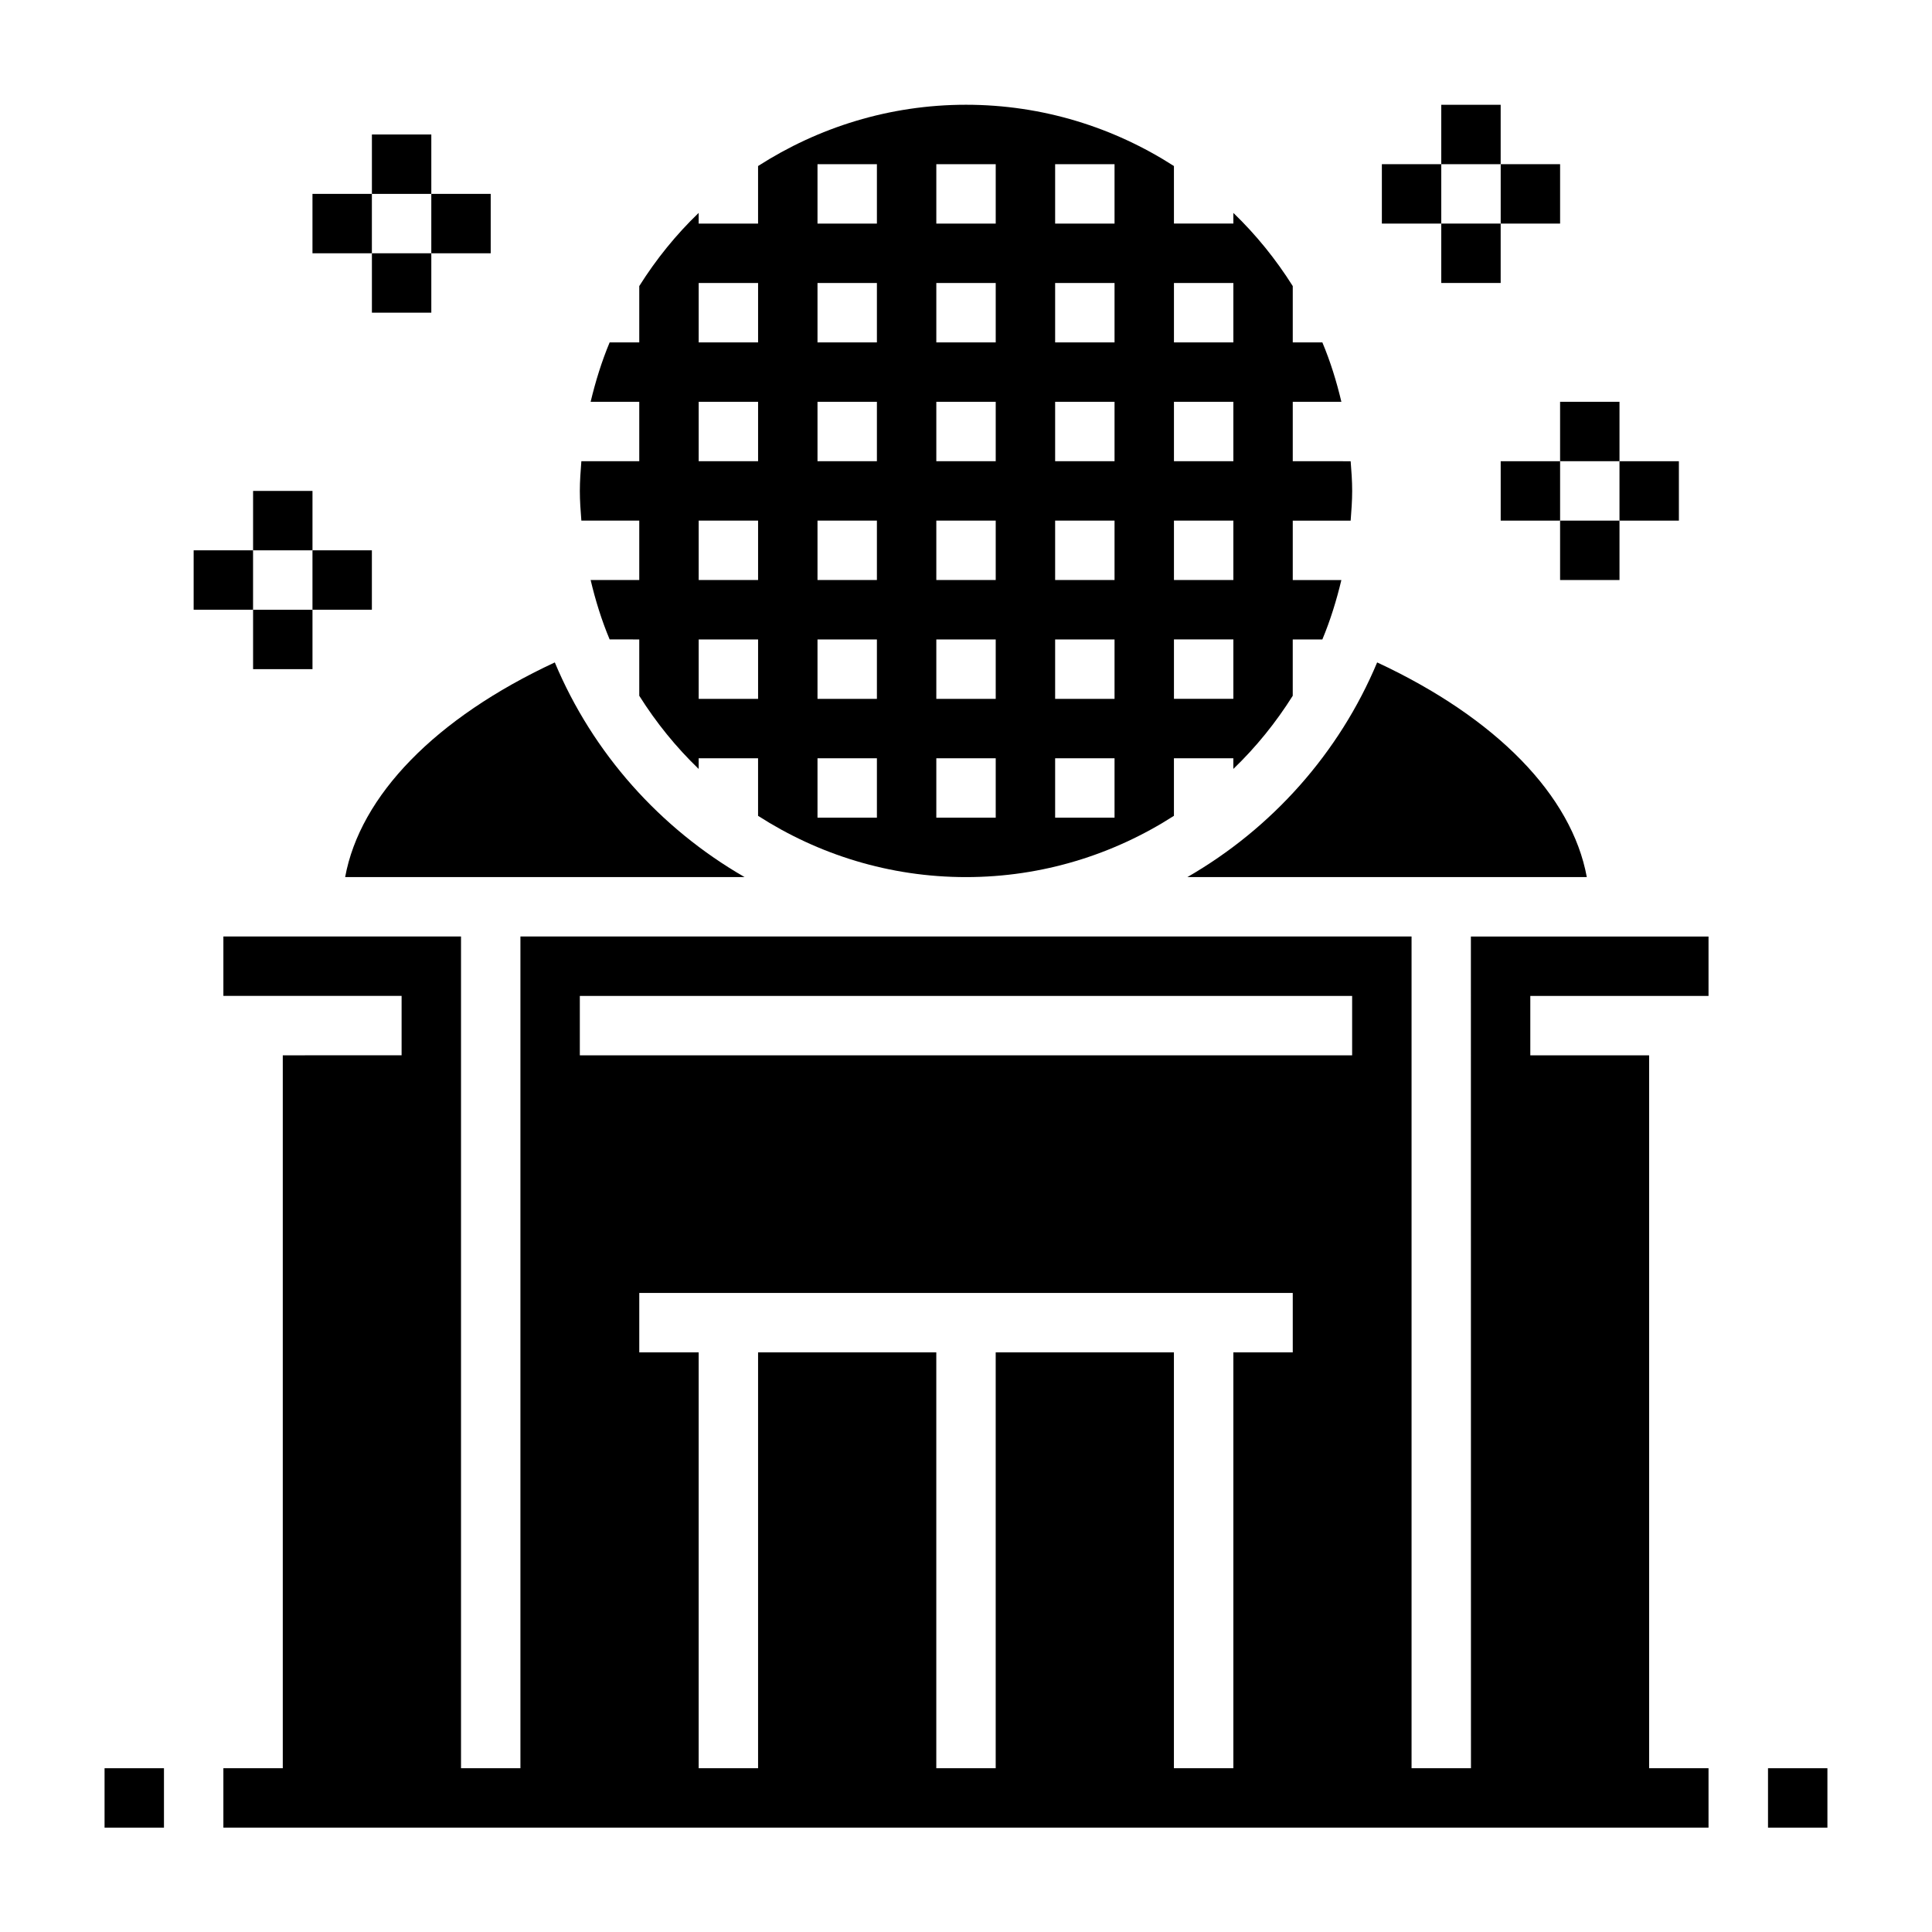 <?xml version="1.0" encoding="UTF-8"?>
<!-- Uploaded to: ICON Repo, www.svgrepo.com, Generator: ICON Repo Mixer Tools -->
<svg fill="#000000" width="800px" height="800px" version="1.1" viewBox="144 144 512 512" xmlns="http://www.w3.org/2000/svg">
 <g>
  <path d="m171.71 612.6h15.742v15.742h-15.742z"/>
  <path d="m612.54 612.6h15.742v15.742h-15.742z"/>
  <path d="m235.47 376.44h105.86c-22.402-12.895-40.242-32.852-50.301-56.891-31.625 14.719-51.602 35.289-55.562 56.891z"/>
  <path d="m313.41 281.97v15.742h-12.887c1.281 5.414 2.922 10.699 5.039 15.742l7.848 0.004v14.926c4.465 7.094 9.73 13.602 15.742 19.391v-2.824h15.742v15.25c15.926 10.234 34.809 16.238 55.105 16.238 20.293 0 39.18-6.016 55.105-16.238v-15.25h15.742v2.824c6.016-5.785 11.281-12.297 15.742-19.391v-14.926h7.848c2.109-5.047 3.746-10.328 5.039-15.742h-12.883v-15.742h15.344c0.195-2.606 0.402-5.211 0.402-7.871 0-2.66-0.195-5.266-0.402-7.871l-15.344-0.004v-15.742h12.887c-1.281-5.414-2.922-10.699-5.039-15.742l-7.848-0.004v-14.926c-4.465-7.094-9.73-13.602-15.742-19.391v2.824h-15.742l-0.004-15.246c-15.926-10.234-34.809-16.238-55.105-16.238-20.293 0-39.18 6.016-55.105 16.238v15.25h-15.742v-2.828c-6.016 5.785-11.281 12.297-15.742 19.391v14.926h-7.848c-2.109 5.047-3.746 10.328-5.039 15.742h12.887v15.742h-15.344c-0.195 2.606-0.402 5.211-0.402 7.871s0.195 5.266 0.402 7.871zm141.7-62.977h15.742v15.742h-15.742zm0 31.488h15.742v15.742h-15.742zm0 31.488h15.742v15.742h-15.742zm0 31.488h15.742v15.742h-15.742zm-31.488-125.95h15.742v15.742h-15.742zm0 31.488h15.742v15.742h-15.742zm0 31.488h15.742v15.742h-15.742zm0 31.488h15.742v15.742h-15.742zm0 31.488h15.742v15.742h-15.742zm0 31.488h15.742v15.742h-15.742zm-31.488-157.44h15.742v15.742h-15.742zm0 31.488h15.742v15.742h-15.742zm0 31.488h15.742v15.742h-15.742zm0 31.488h15.742v15.742h-15.742zm0 31.488h15.742v15.742h-15.742zm0 31.488h15.742v15.742h-15.742zm-31.488-157.44h15.742v15.742h-15.742zm0 31.488h15.742v15.742h-15.742zm0 31.488h15.742v15.742h-15.742zm0 31.488h15.742v15.742h-15.742zm0 31.488h15.742v15.742h-15.742zm0 31.488h15.742v15.742h-15.742zm-31.488-125.95h15.742v15.742h-15.742zm0 31.488h15.742v15.742h-15.742zm0 31.488h15.742v15.742h-15.742zm0 31.488h15.742v15.742h-15.742z"/>
  <path d="m458.66 376.44h105.86c-3.961-21.602-23.945-42.172-55.562-56.891-10.066 24.039-27.895 43.996-50.301 56.891z"/>
  <path d="m533.82 612.6h-15.742v-220.42h-236.16v220.42h-15.742v-220.42h-62.977v15.742h47.23v15.742l-31.488 0.004v188.93h-15.742v15.742h393.58v-15.742h-15.742v-188.93h-31.488v-15.742h47.23v-15.742h-62.977zm-236.16-204.67h204.67v15.742h-204.67zm157.44 204.67v-110.21h-47.23v110.21h-15.742v-110.21h-47.23v110.21h-15.742v-110.21h-15.742v-15.742h173.18v15.742h-15.742v110.21z"/>
  <path d="m525.95 171.77h15.742v15.742h-15.742z"/>
  <path d="m525.95 203.25h15.742v15.742h-15.742z"/>
  <path d="m541.7 187.51h15.742v15.742h-15.742z"/>
  <path d="m510.21 187.51h15.742v15.742h-15.742z"/>
  <path d="m242.56 179.64h15.742v15.742h-15.742z"/>
  <path d="m242.56 211.12h15.742v15.742h-15.742z"/>
  <path d="m258.3 195.38h15.742v15.742h-15.742z"/>
  <path d="m226.81 195.38h15.742v15.742h-15.742z"/>
  <path d="m557.44 250.48h15.742v15.742h-15.742z"/>
  <path d="m557.44 281.97h15.742v15.742h-15.742z"/>
  <path d="m573.18 266.23h15.742v15.742h-15.742z"/>
  <path d="m541.7 266.23h15.742v15.742h-15.742z"/>
  <path d="m211.07 274.1h15.742v15.742h-15.742z"/>
  <path d="m211.07 305.59h15.742v15.742h-15.742z"/>
  <path d="m226.81 289.84h15.742v15.742h-15.742z"/>
  <path d="m195.32 289.84h15.742v15.742h-15.742z"/>
 </g>
</svg>
